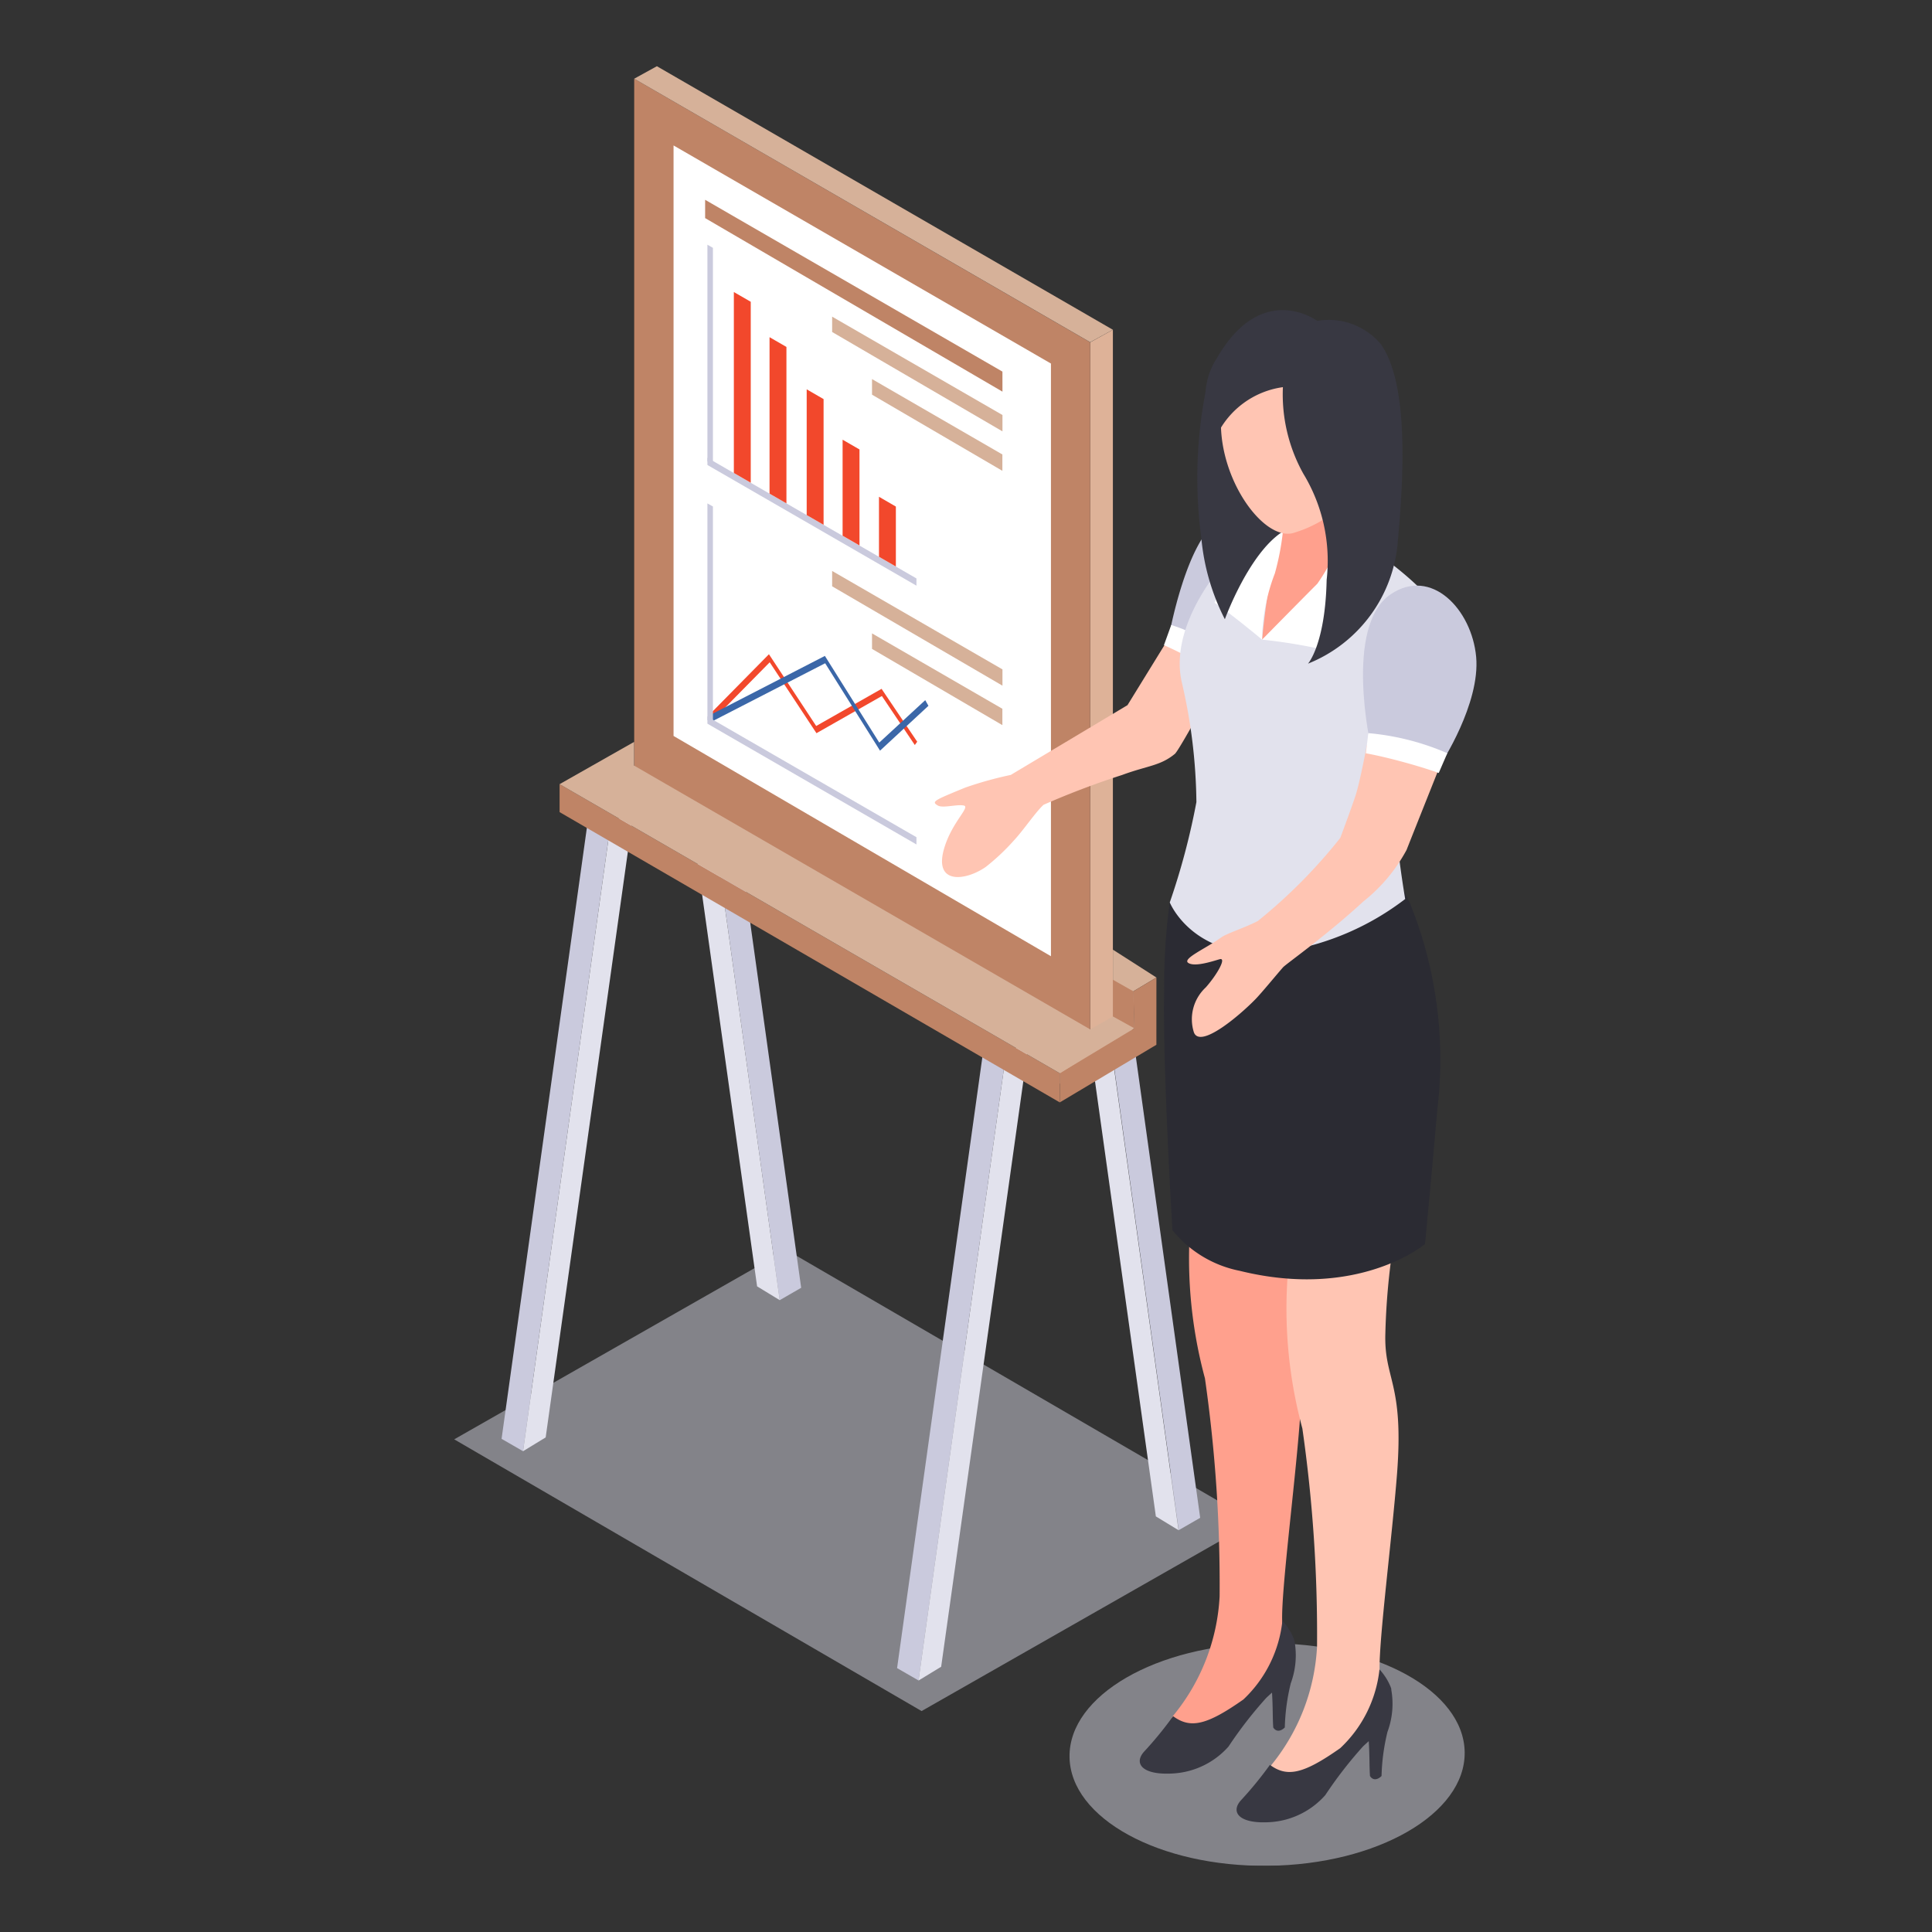<svg xmlns="http://www.w3.org/2000/svg" xmlns:xlink="http://www.w3.org/1999/xlink" width="70" height="70" viewBox="0 0 70 70">
  <rect x="0" y="0" width="70" height="70" fill="#333333" stroke="none"/>
  <defs>
    <clipPath id="clip-path">
      <rect id="長方形_3847" data-name="長方形 3847" width="37.036" height="65.202" fill="none"/>
    </clipPath>
    <clipPath id="clip-path-2">
      <rect id="長方形_3845" data-name="長方形 3845" width="37.037" height="65.202" fill="none"/>
    </clipPath>
    <clipPath id="clip-path-3">
      <rect id="長方形_3843" data-name="長方形 3843" width="14.317" height="8.06" fill="none"/>
    </clipPath>
    <clipPath id="clip-path-4">
      <rect id="長方形_3844" data-name="長方形 3844" width="28.973" height="16.705" fill="none"/>
    </clipPath>
  </defs>
  <g id="illust_service05" transform="translate(-485 -4654)">
    <rect id="長方形_2548" data-name="長方形 2548" width="70" height="70" transform="translate(485 4654)" fill="none"/>
    <g id="グループ_7626" data-name="グループ 7626" transform="translate(501.457 4656.399)">
      <g id="グループ_7625" data-name="グループ 7625" clip-path="url(#clip-path)">
        <g id="グループ_7622" data-name="グループ 7622" transform="translate(0 0)">
          <g id="グループ_7621" data-name="グループ 7621" clip-path="url(#clip-path-2)">
            <g id="グループ_7617" data-name="グループ 7617" transform="translate(22.294 57.142)" opacity="0.5">
              <g id="グループ_7616" data-name="グループ 7616">
                <g id="グループ_7615" data-name="グループ 7615" clip-path="url(#clip-path-3)">
                  <path id="パス_54225" data-name="パス 54225" d="M27.548,52.382c-3.953.047-7.138,1.888-7.111,4.113s3.253,3.992,7.206,3.946,7.138-1.888,7.111-4.114-3.253-3.992-7.206-3.945" transform="translate(-20.437 -52.381)" fill="#d3d3e0"/>
                </g>
              </g>
            </g>
            <g id="グループ_7620" data-name="グループ 7620" transform="translate(0 42.89)" opacity="0.5">
              <g id="グループ_7619" data-name="グループ 7619">
                <g id="グループ_7618" data-name="グループ 7618" clip-path="url(#clip-path-4)">
                  <path id="パス_54226" data-name="パス 54226" d="M16.934,56.022,0,46.177l12.038-6.862L28.973,49.16Z" transform="translate(0 -39.316)" fill="#d3d3e0"/>
                </g>
              </g>
            </g>
          </g>
        </g>
        <path id="パス_54227" data-name="パス 54227" d="M14.709,55.115l.778.448,3.2-22.932-.777-.448Z" transform="translate(1.337 2.925)" fill="#cacadd"/>
        <path id="パス_54228" data-name="パス 54228" d="M15.421,55.527l.82-.5,3.145-22.411-.765-.017Z" transform="translate(1.402 2.963)" fill="#e2e2ed"/>
        <path id="パス_54229" data-name="パス 54229" d="M1.573,47.5l.778.448,3.2-22.932-.777-.448Z" transform="translate(0.143 2.233)" fill="#cacadd"/>
        <path id="パス_54230" data-name="パス 54230" d="M2.286,47.911l.82-.5L6.251,25l-.765-.017Z" transform="translate(0.208 2.27)" fill="#e2e2ed"/>
        <g id="グループ_7624" data-name="グループ 7624" transform="translate(0 0)">
          <g id="グループ_7623" data-name="グループ 7623" clip-path="url(#clip-path-2)">
            <path id="パス_54231" data-name="パス 54231" d="M22.542,31.725l2.51,17.986-.778.448L21.745,32.03a3.023,3.023,0,0,0,.8-.305" transform="translate(1.976 2.883)" fill="#cacadd"/>
            <path id="パス_54232" data-name="パス 54232" d="M21.5,32.08c.107-.016.2-.05.3-.074l2.53,18.128-.821-.5L21.051,32.061a1.25,1.25,0,0,0,.454.02" transform="translate(1.913 2.909)" fill="#e2e2ed"/>
            <path id="パス_54233" data-name="パス 54233" d="M11.855,42.483l-.778.449L7.878,20l.777-.448Z" transform="translate(0.716 1.777)" fill="#cacadd"/>
            <path id="パス_54234" data-name="パス 54234" d="M11.142,42.894l-.82-.5L7.176,19.98l.765-.017Z" transform="translate(0.652 1.814)" fill="#e2e2ed"/>
            <path id="パス_54235" data-name="パス 54235" d="M5.978.415V26.272L22.5,35.918V9.965Z" transform="translate(0.543 0.038)" fill="#bf8466"/>
            <path id="パス_54236" data-name="パス 54236" d="M7.285,2.632V24.027l13.674,7.981V10.534Z" transform="translate(0.662 0.239)" fill="#fff"/>
            <path id="パス_54237" data-name="パス 54237" d="M19.106,10.662,8.334,4.437V5.1l10.773,6.288Z" transform="translate(0.757 0.403)" fill="#bf8466"/>
            <path id="パス_54238" data-name="パス 54238" d="M12.552,8.318v.556l6.171,3.6v-.592Z" transform="translate(1.141 0.756)" fill="#d6b199"/>
            <path id="パス_54239" data-name="パス 54239" d="M13.877,10.392v.565L18.6,13.716v-.593Z" transform="translate(1.261 0.944)" fill="#d6b199"/>
            <path id="パス_54240" data-name="パス 54240" d="M12.552,16.764v.556l6.171,3.6V20.33Z" transform="translate(1.141 1.524)" fill="#d6b199"/>
            <path id="パス_54241" data-name="パス 54241" d="M13.877,18.838V19.4L18.6,22.162v-.593Z" transform="translate(1.261 1.712)" fill="#d6b199"/>
            <path id="パス_54242" data-name="パス 54242" d="M21.126,9.206l.819-.453V34.681l-.819.479Z" transform="translate(1.92 0.796)" fill="#deb298"/>
            <path id="パス_54243" data-name="パス 54243" d="M5.978.453,6.8,0,23.322,9.549,22.5,10Z" transform="translate(0.543 0)" fill="#d6b199"/>
            <path id="パス_54244" data-name="パス 54244" d="M23.614,30.351l-1.576-1.009v2.422l-1.924,1.093V34.2l2.7-2.009-.033-1.342Z" transform="translate(1.828 2.667)" fill="#d6b199"/>
            <path id="パス_54245" data-name="パス 54245" d="M21.623,34.32,3.5,23.846v1.012L21.623,35.376Z" transform="translate(0.318 2.167)" fill="#bf8466"/>
            <path id="パス_54246" data-name="パス 54246" d="M23.614,30.267l-.835.5.034,1.342-2.7,1.627v1.056l3.5-2.088Z" transform="translate(1.828 2.751)" fill="#bf8466"/>
            <path id="パス_54247" data-name="パス 54247" d="M21.623,34.447l1.836-1.165L6.2,23.3v-.859L3.5,23.973Z" transform="translate(0.318 2.04)" fill="#d6b199"/>
            <path id="パス_54248" data-name="パス 54248" d="M22.653,32.1l-.776-.43V30.341l.743.42Z" transform="translate(1.988 2.758)" fill="#bf8466"/>
            <path id="パス_54249" data-name="パス 54249" d="M8.538,21.982l-.119-.2,2.219-2.252,1.712,2.6,2.369-1.346L16.01,22.7l-.087.119L14.73,21.044l-2.37,1.347-1.694-2.569Z" transform="translate(0.765 1.775)" fill="#f2482c"/>
            <path id="パス_54250" data-name="パス 54250" d="M8.527,21.984l-.1-.217,4.237-2.181,1.97,3.14L16.3,21.189l.116.205-1.754,1.625-1.988-3.167Z" transform="translate(0.766 1.78)" fill="#3b67a8"/>
            <path id="パス_54251" data-name="パス 54251" d="M8.41,5.928v7.851l.2.112V6.042Z" transform="translate(0.764 0.539)" fill="#cacadd"/>
            <path id="パス_54252" data-name="パス 54252" d="M8.41,13.266v-.261l7.574,4.372v.262Z" transform="translate(0.764 1.182)" fill="#cacadd"/>
            <path id="パス_54253" data-name="パス 54253" d="M9.9,14.409l-.612-.353V7.5l.612.353Z" transform="translate(0.844 0.682)" fill="#f2482c"/>
            <path id="パス_54254" data-name="パス 54254" d="M11.085,15.021l-.612-.353V9l.612.353Z" transform="translate(0.952 0.818)" fill="#f2482c"/>
            <path id="パス_54255" data-name="パス 54255" d="M11.707,10.732v4.556l.612.353V11.086Z" transform="translate(1.064 0.975)" fill="#f2482c"/>
            <path id="パス_54256" data-name="パス 54256" d="M12.9,12.405v3.479l.612.353V12.759Z" transform="translate(1.172 1.127)" fill="#f2482c"/>
            <path id="パス_54257" data-name="パス 54257" d="M14.108,14.3v2.174l.612.353V14.655Z" transform="translate(1.282 1.3)" fill="#f2482c"/>
            <path id="パス_54258" data-name="パス 54258" d="M8.41,14.52v7.851l.2.112v-7.85Z" transform="translate(0.764 1.32)" fill="#cacadd"/>
            <path id="パス_54259" data-name="パス 54259" d="M8.41,21.858V21.6l7.574,4.372v.262Z" transform="translate(0.764 1.963)" fill="#cacadd"/>
            <path id="パス_54260" data-name="パス 54260" d="M24.406,19.044l-1.463,2.375-4.229,2.528a13.377,13.377,0,0,0-1.653.46c-1.118.46-1.235.505-.991.648.18.106.685-.05.939,0s-.412.583-.7,1.525c-.416,1.364.775,1.207,1.5.7a7.944,7.944,0,0,0,1.032-.974c.337-.362.763-1,1.06-1.276a29.849,29.849,0,0,1,2.847-1.081c.924-.341,1.382-.327,1.912-.765.17-.14,1.744-3.046,1.744-3.046Z" transform="translate(1.451 1.731)" fill="#ffc5b3"/>
            <path id="パス_54261" data-name="パス 54261" d="M23.753,19.232s.607-3.33,1.752-4.09a2.243,2.243,0,0,1,2.629.2A48.335,48.335,0,0,1,25.6,20.244s-1.3-.685-1.843-1.012" transform="translate(2.159 1.345)" fill="#cacadd"/>
            <path id="パス_54262" data-name="パス 54262" d="M23.837,18.558l-.264.73a14.583,14.583,0,0,1,2,1.092c.686.5.826-.188.387-.682a6.541,6.541,0,0,0-2.124-1.14" transform="translate(2.142 1.687)" fill="#fff"/>
            <path id="パス_54263" data-name="パス 54263" d="M29,34.763c.264-.7-4.312-1.238-4.312-1.238s-.01,3.413-.133,4.851a16.645,16.645,0,0,0,.481,6.117,52.574,52.574,0,0,1,.532,7.9,7.405,7.405,0,0,1-1.694,4.338c-.394.623,1.108,1.212,2.059.3s1.048-1.087,1.585-1.371.356-.967.316-2.39c-.031-1.1.447-4.77.631-7.122.26-3.339-.472-3.412-.422-5.1A25.216,25.216,0,0,1,29,34.763" transform="translate(2.164 3.047)" fill="#ffa08d"/>
            <path id="パス_54264" data-name="パス 54264" d="M28.367,52.361l0-.019a.826.826,0,0,0-.029-.087h0a2.1,2.1,0,0,0-.4-.624,4.581,4.581,0,0,1-1.413,2.852c-1.325.931-1.918,1.07-2.547.605a13.456,13.456,0,0,1-1.051,1.285c-.391.434-.062.871,1.093.788a2.91,2.91,0,0,0,1.966-.973,14.914,14.914,0,0,1,1.375-1.771l.2-.183h0c.035.535.019.876.045,1.263.111.178.284.135.419,0a7.444,7.444,0,0,1,.216-1.6,2.922,2.922,0,0,0,.135-1.534" transform="translate(2.069 4.693)" fill="#383842"/>
            <path id="パス_54265" data-name="パス 54265" d="M32.236,36.429c.264-.7-4.312-1.238-4.312-1.238s-.01,3.413-.133,4.851a16.645,16.645,0,0,0,.481,6.117,52.575,52.575,0,0,1,.532,7.9A7.405,7.405,0,0,1,27.11,58.4c-.394.623,1.108,1.212,2.059.3s1.048-1.087,1.585-1.371.356-.967.316-2.39c-.031-1.1.447-4.77.631-7.122.26-3.339-.472-3.412-.422-5.1a25.216,25.216,0,0,1,.958-6.292" transform="translate(2.458 3.198)" fill="#ffc5b3"/>
            <path id="パス_54266" data-name="パス 54266" d="M31.591,53.976l0-.019a.827.827,0,0,0-.029-.087h0a2.1,2.1,0,0,0-.4-.624A4.581,4.581,0,0,1,29.74,56.1c-1.325.931-1.918,1.07-2.547.605a13.456,13.456,0,0,1-1.051,1.285c-.391.434-.062.871,1.093.788A2.91,2.91,0,0,0,29.2,57.8a15.03,15.03,0,0,1,1.373-1.771l.2-.183h0c.035.535.019.876.045,1.263.111.178.284.135.419,0a7.5,7.5,0,0,1,.215-1.6,2.915,2.915,0,0,0,.136-1.534" transform="translate(2.362 4.84)" fill="#383842"/>
            <path id="パス_54267" data-name="パス 54267" d="M23.781,27.956a22.728,22.728,0,0,0-.2,3.168c-.057,2.884.3,8.708.3,8.708a4.174,4.174,0,0,0,2.441,1.474c4.306,1.063,6.71-.971,6.71-.971s.226-2.351.449-4.9a15.094,15.094,0,0,0-.96-7.361c-1.658-4.145-6.99-1.826-8.738-.121" transform="translate(2.142 2.34)" fill="#2b2b33"/>
            <path id="パス_54268" data-name="パス 54268" d="M33.87,19.222c-.224-1.555-3.76-3.659-3.76-3.659a6.7,6.7,0,0,1-1.121,2.156,13.9,13.9,0,0,0-1.457,1.538l-.012,0a11.711,11.711,0,0,1,.652-3.011,5.563,5.563,0,0,0-.088-1.811s-.215-.053-.527-.109c-.468.517-1.387,1.894-1.885,2.463-.481.55-1.9,2.456-1.464,4.257a19.866,19.866,0,0,1,.523,4.314,25.609,25.609,0,0,1-.965,3.636s.91,2.272,4.252,1.753a9.763,9.763,0,0,0,4.277-1.877,39.913,39.913,0,0,1-.519-5.351,4.164,4.164,0,0,0,2.1-4.3" transform="translate(2.16 1.302)" fill="#e2e2ed"/>
            <path id="パス_54269" data-name="パス 54269" d="M27.659,14.923a31.818,31.818,0,0,0-.828,4.752,12.573,12.573,0,0,0,2.32-1.874c1.163-.932,1.339-1.419,1.339-1.419s-.238-1.088-.266-1.48c-.047-.655,0-2.791,0-2.791Z" transform="translate(2.439 1.101)" fill="#ffa08d"/>
            <path id="パス_54270" data-name="パス 54270" d="M29.905,14.99a6.854,6.854,0,0,1-1.073,2.4c-.635.635-2,2.024-2,2.024a19.314,19.314,0,0,1,2.363.395,7.542,7.542,0,0,0,1.63-3.14c0-1.582-.919-1.678-.919-1.678" transform="translate(2.439 1.362)" fill="#fff"/>
            <path id="パス_54271" data-name="パス 54271" d="M26.934,15.078a20.5,20.5,0,0,0-1.682,2.992c.583.384,1.723,1.335,1.723,1.335a6.908,6.908,0,0,1,.464-2.4,9.465,9.465,0,0,0,.291-1.511Z" transform="translate(2.295 1.37)" fill="#fff"/>
            <path id="パス_54272" data-name="パス 54272" d="M25.073,10.392a16.347,16.347,0,0,0-.251,5.753,8.055,8.055,0,0,0,.853,2.948s.864-2.388,2.1-3.177c.874-.555-.434-1.595-.434-1.595Z" transform="translate(2.247 0.944)" fill="#383842"/>
            <path id="パス_54273" data-name="パス 54273" d="M30.1,9.431a2.747,2.747,0,0,0-4.357,1.235c-1.052,2.547,1.128,5.912,2.409,5.426a4.374,4.374,0,0,0,2.656-2.283c.547-1.513.047-3.738-.708-4.378" transform="translate(2.314 0.8)" fill="#ffc5b3"/>
            <path id="パス_54274" data-name="パス 54274" d="M27.757,10.891a5.907,5.907,0,0,0,.743,3.142,6.085,6.085,0,0,1,.842,3.842c-.05,2.338-.675,3.035-.675,3.035a5.2,5.2,0,0,0,3.254-4.44c.308-3.3.241-5.9-.61-7.129A2.468,2.468,0,0,0,29,8.491S27,7,25.359,9.85a2.574,2.574,0,0,0,0,2.791,3.139,3.139,0,0,1,2.4-1.749" transform="translate(2.268 0.736)" fill="#383842"/>
            <path id="パス_54275" data-name="パス 54275" d="M30.854,22.548s-.249,1.343-.415,1.843-.548,1.52-.548,1.52a19.188,19.188,0,0,1-2.982,3.007c-.452.24-1.116.445-1.334.6-.533.389-1.428.77-1.19.923s.868-.058,1.133-.134-.08.545-.5,1.02a1.572,1.572,0,0,0-.431,1.629c.229.61,1.677-.632,2.229-1.2.223-.228.754-.876,1-1.156.108-.121,1.557-1.136,2.9-2.377a6.037,6.037,0,0,0,1.577-1.877c.123-.317,1.238-3.112,1.238-3.112Z" transform="translate(2.213 2.049)" fill="#ffc5b3"/>
            <path id="パス_54276" data-name="パス 54276" d="M30.475,23.109s-1-4.38.709-5.542c1.472-1,2.94.541,3.1,2.265.155,1.7-1.281,3.885-1.281,3.885Z" transform="translate(2.743 1.568)" fill="#cacadd"/>
            <path id="パス_54277" data-name="パス 54277" d="M30.368,22.149l-.089.732s.519.089,1.346.314,1.294.4,1.294.4l.311-.717a9.22,9.22,0,0,0-2.861-.727" transform="translate(2.752 2.013)" fill="#fff"/>
          </g>
        </g>
      </g>
    </g>
  </g>
</svg>
